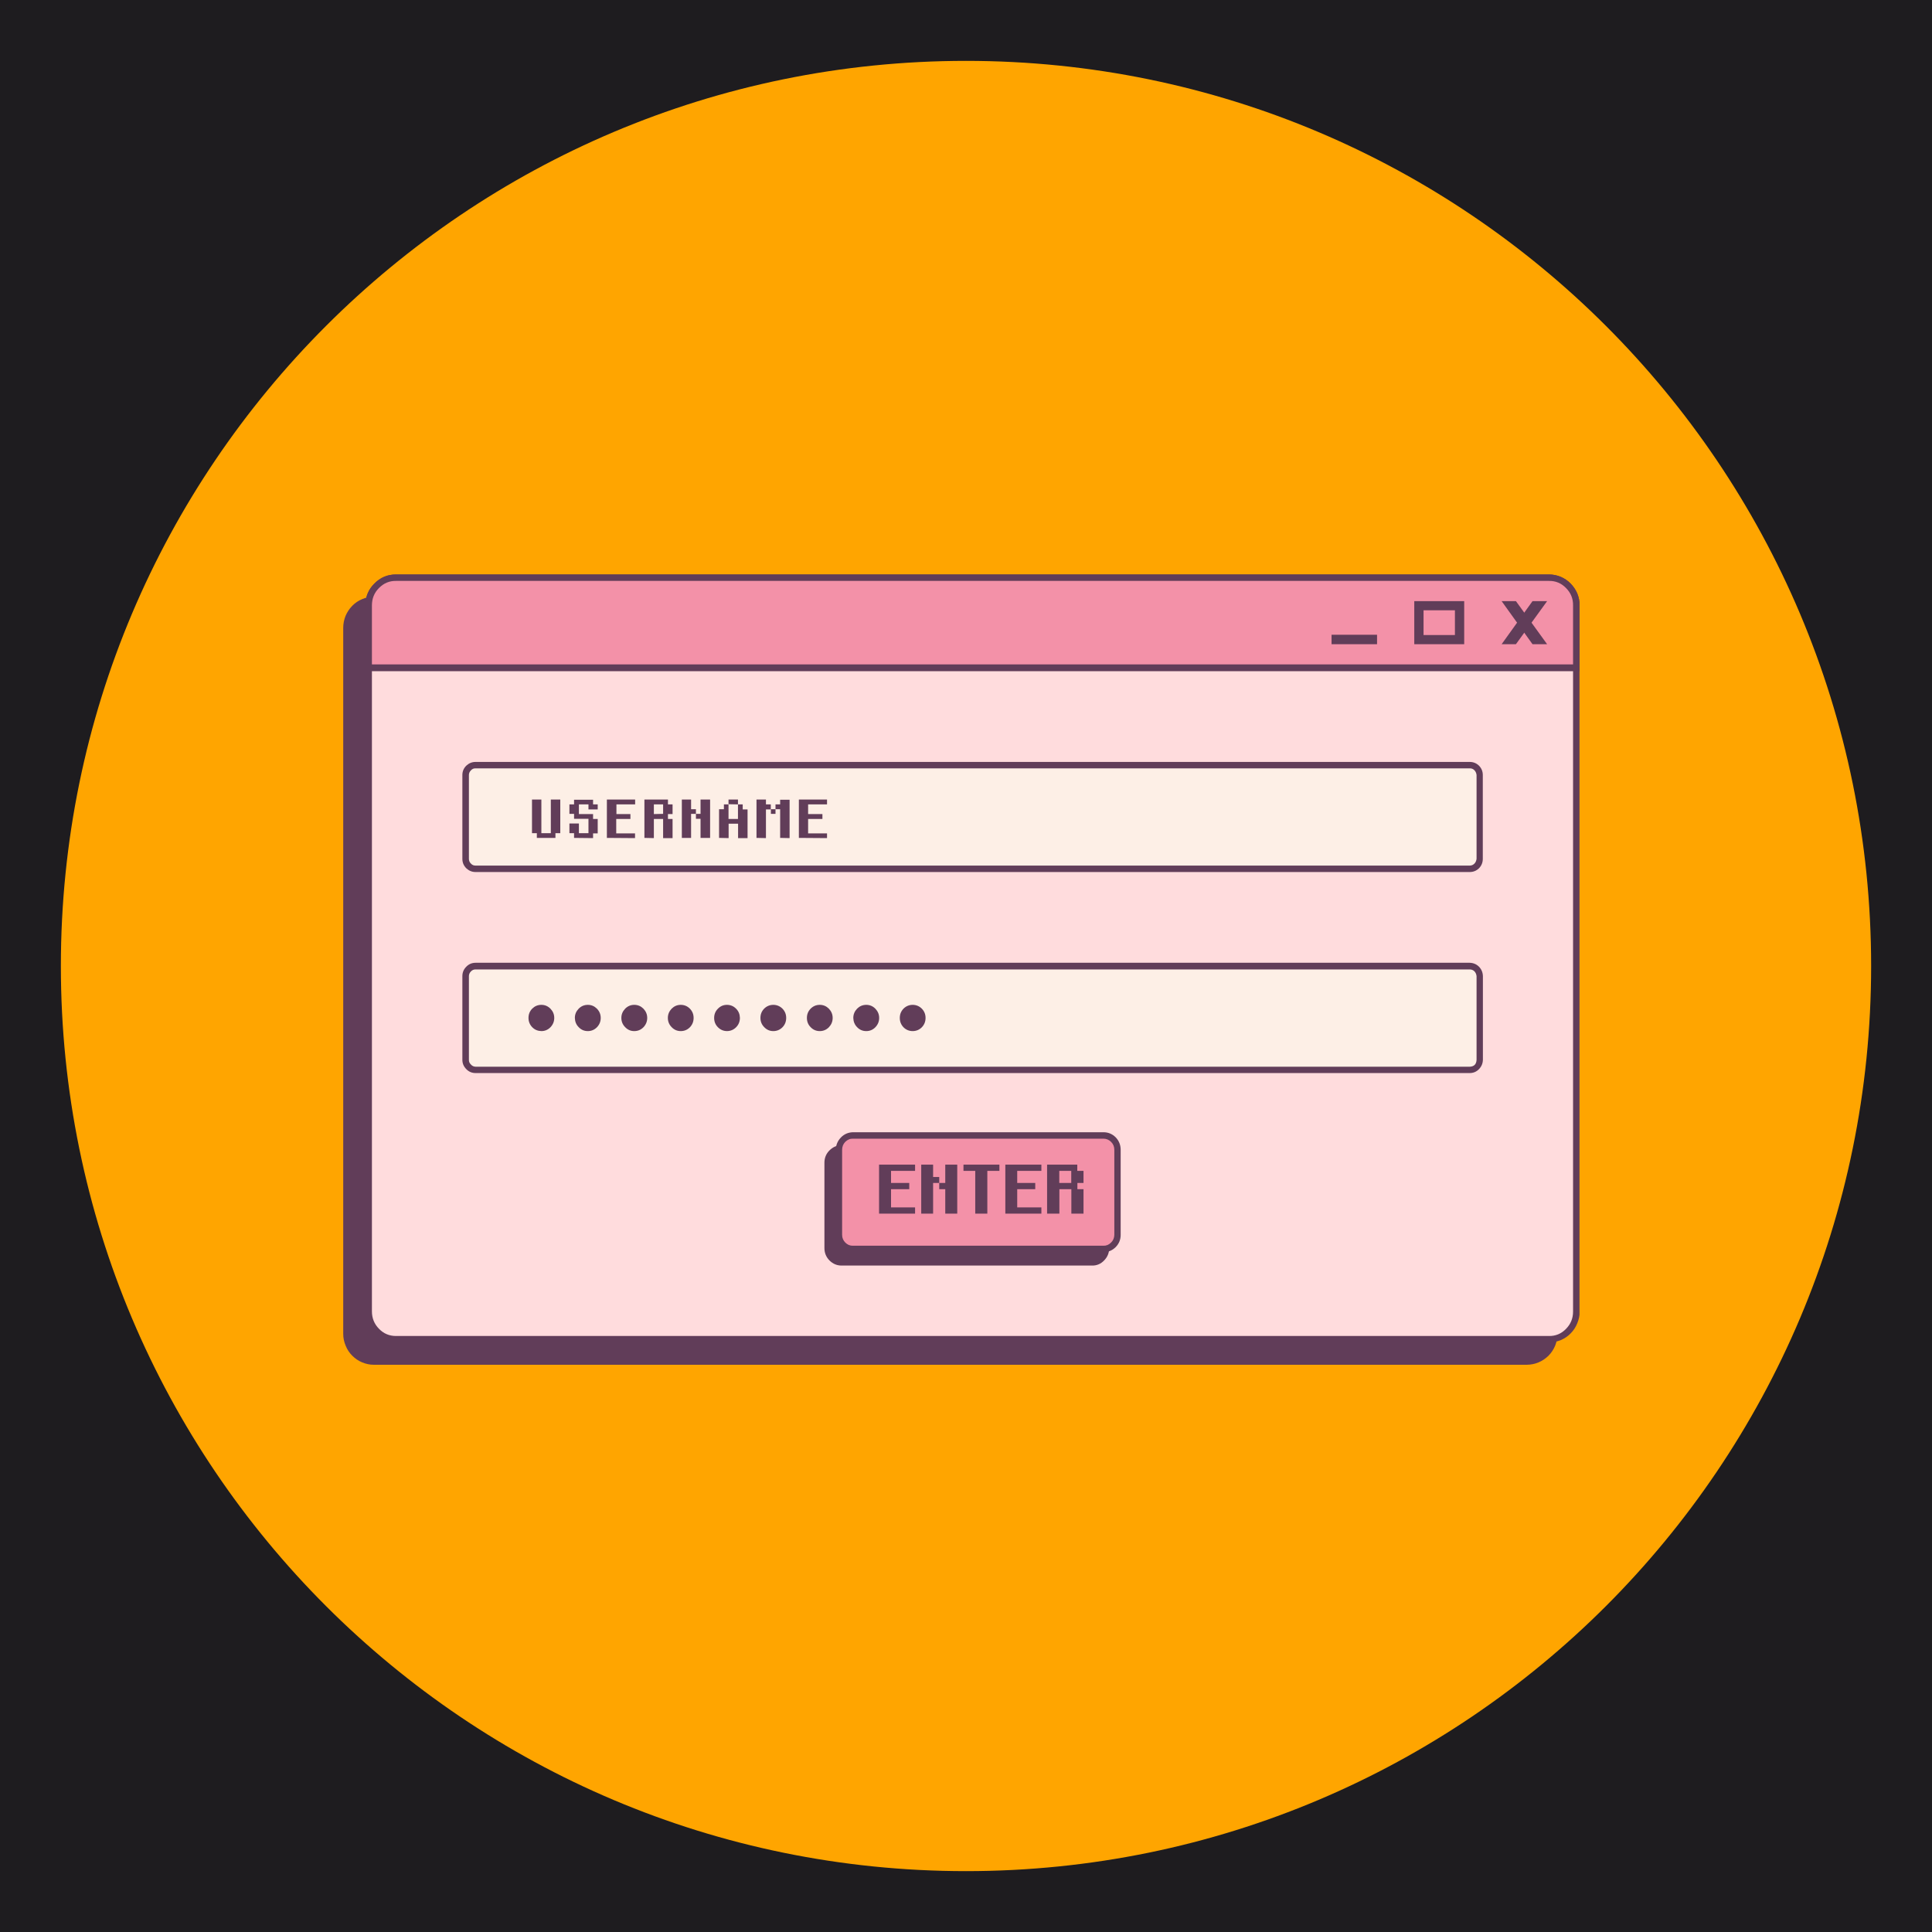 <svg version="1.0" preserveAspectRatio="xMidYMid meet" height="100" viewBox="0 0 75 75" zoomAndPan="magnify" width="100" xmlns:xlink="http://www.w3.org/1999/xlink" xmlns="http://www.w3.org/2000/svg"><defs><clipPath id="a44d34ccba"><path clip-rule="nonzero" d="M 2.363 2.363 L 72.637 2.363 L 72.637 72.637 L 2.363 72.637 Z M 2.363 2.363"></path></clipPath><clipPath id="3b782e9593"><path clip-rule="nonzero" d="M 37.5 2.363 C 18.094 2.363 2.363 18.094 2.363 37.5 C 2.363 56.906 18.094 72.637 37.5 72.637 C 56.906 72.637 72.637 56.906 72.637 37.5 C 72.637 18.094 56.906 2.363 37.5 2.363 Z M 37.5 2.363"></path></clipPath><clipPath id="c79ca47d5a"><path clip-rule="nonzero" d="M 13.316 23 L 61 23 L 61 53 L 13.316 53 Z M 13.316 23"></path></clipPath><clipPath id="297df6d73c"><path clip-rule="nonzero" d="M 14 22.266 L 61.316 22.266 L 61.316 52 L 14 52 Z M 14 22.266"></path></clipPath><clipPath id="249a6e5614"><path clip-rule="nonzero" d="M 14 22.266 L 61.316 22.266 L 61.316 53 L 14 53 Z M 14 22.266"></path></clipPath><clipPath id="16f0e3f5c1"><path clip-rule="nonzero" d="M 14 22.266 L 61.316 22.266 L 61.316 26 L 14 26 Z M 14 22.266"></path></clipPath><clipPath id="3202bb06a3"><path clip-rule="nonzero" d="M 14 22.266 L 61.316 22.266 L 61.316 27 L 14 27 Z M 14 22.266"></path></clipPath></defs><rect fill-opacity="1" height="90" y="-7.5" fill="#ffffff" width="90" x="-7.5"></rect><rect fill-opacity="1" height="90" y="-7.5" fill="#1e1c1f" width="90" x="-7.5"></rect><g clip-path="url(#a44d34ccba)"><g clip-path="url(#3b782e9593)"><path fill-rule="nonzero" fill-opacity="1" d="M 2.363 2.363 L 72.637 2.363 L 72.637 72.637 L 2.363 72.637 Z M 2.363 2.363" fill="#ffa500"></path></g></g><g clip-path="url(#c79ca47d5a)"><path fill-rule="evenodd" fill-opacity="1" d="M 14.512 23.297 L 59.273 23.297 C 59.414 23.297 59.551 23.324 59.68 23.379 C 59.809 23.434 59.926 23.512 60.023 23.609 C 60.125 23.711 60.203 23.828 60.258 23.957 C 60.312 24.09 60.34 24.227 60.34 24.367 L 60.34 51.777 C 60.34 51.922 60.309 52.059 60.254 52.188 C 60.199 52.32 60.121 52.434 60.023 52.535 C 59.922 52.637 59.809 52.711 59.68 52.766 C 59.551 52.82 59.414 52.848 59.273 52.848 L 14.512 52.848 C 14.371 52.848 14.238 52.82 14.109 52.766 C 13.98 52.711 13.863 52.637 13.766 52.535 C 13.664 52.434 13.59 52.32 13.535 52.188 C 13.477 52.059 13.449 51.922 13.445 51.777 L 13.445 24.375 C 13.449 24.23 13.477 24.094 13.531 23.961 C 13.586 23.832 13.664 23.715 13.762 23.613 C 13.863 23.516 13.977 23.438 14.109 23.383 C 14.238 23.328 14.371 23.301 14.512 23.305 Z M 14.512 23.297" fill="#613d59"></path><path fill-rule="nonzero" fill-opacity="1" d="M 14.512 23.164 L 59.273 23.164 C 59.434 23.164 59.586 23.195 59.73 23.258 C 59.875 23.316 60.004 23.406 60.117 23.52 C 60.227 23.633 60.312 23.762 60.375 23.91 C 60.434 24.059 60.465 24.211 60.465 24.375 L 60.465 51.777 C 60.461 51.938 60.43 52.09 60.371 52.238 C 60.309 52.387 60.223 52.516 60.113 52.629 C 60 52.738 59.871 52.828 59.727 52.887 C 59.582 52.949 59.434 52.977 59.273 52.98 L 14.512 52.98 C 14.355 52.98 14.207 52.949 14.059 52.887 C 13.914 52.828 13.785 52.738 13.676 52.629 C 13.562 52.516 13.477 52.387 13.418 52.238 C 13.355 52.09 13.324 51.938 13.324 51.777 L 13.324 24.375 C 13.324 24.211 13.355 24.059 13.414 23.91 C 13.477 23.762 13.562 23.633 13.672 23.52 C 13.785 23.406 13.914 23.316 14.059 23.258 C 14.203 23.195 14.355 23.164 14.512 23.164 Z M 59.273 23.43 L 14.512 23.43 C 14.254 23.43 14.035 23.523 13.852 23.711 C 13.668 23.895 13.574 24.117 13.57 24.379 L 13.57 51.777 C 13.574 52.043 13.668 52.266 13.852 52.453 C 14.035 52.637 14.254 52.73 14.512 52.73 L 59.273 52.73 C 59.531 52.73 59.754 52.637 59.938 52.449 C 60.117 52.266 60.207 52.043 60.207 51.777 L 60.207 24.375 C 60.207 24.109 60.117 23.887 59.934 23.703 C 59.754 23.516 59.531 23.426 59.273 23.426 Z M 59.273 23.43" fill="#613d59"></path></g><g clip-path="url(#297df6d73c)"><path fill-rule="evenodd" fill-opacity="1" d="M 15.371 22.426 L 60.133 22.426 C 60.273 22.426 60.41 22.453 60.539 22.508 C 60.668 22.559 60.781 22.637 60.883 22.738 C 60.98 22.836 61.059 22.953 61.113 23.082 C 61.168 23.215 61.199 23.352 61.199 23.496 L 61.199 50.906 C 61.199 51.047 61.172 51.188 61.117 51.316 C 61.062 51.449 60.984 51.566 60.883 51.664 C 60.785 51.766 60.668 51.844 60.539 51.895 C 60.41 51.949 60.273 51.977 60.133 51.977 L 15.371 51.977 C 15.234 51.977 15.098 51.949 14.969 51.895 C 14.836 51.84 14.723 51.766 14.621 51.664 C 14.523 51.562 14.445 51.449 14.391 51.316 C 14.336 51.188 14.309 51.047 14.305 50.906 L 14.305 23.5 C 14.309 23.359 14.336 23.223 14.391 23.09 C 14.449 22.961 14.523 22.844 14.625 22.742 C 14.723 22.645 14.84 22.566 14.969 22.512 C 15.098 22.457 15.234 22.43 15.371 22.43 Z M 15.371 22.426" fill="#ffdcdd"></path></g><g clip-path="url(#249a6e5614)"><path fill-rule="nonzero" fill-opacity="1" d="M 15.371 22.301 L 60.133 22.301 C 60.289 22.301 60.441 22.332 60.586 22.391 C 60.73 22.453 60.859 22.539 60.969 22.652 C 61.082 22.766 61.168 22.895 61.23 23.039 C 61.289 23.188 61.32 23.34 61.324 23.5 L 61.324 50.906 C 61.324 51.066 61.293 51.219 61.23 51.367 C 61.172 51.516 61.086 51.648 60.973 51.762 C 60.863 51.875 60.734 51.961 60.59 52.023 C 60.441 52.082 60.289 52.113 60.133 52.113 L 15.371 52.113 C 15.215 52.113 15.062 52.086 14.918 52.023 C 14.773 51.961 14.645 51.875 14.531 51.762 C 14.422 51.648 14.336 51.516 14.273 51.367 C 14.215 51.219 14.184 51.066 14.184 50.906 L 14.184 23.5 C 14.184 23.168 14.301 22.887 14.531 22.656 C 14.766 22.418 15.043 22.301 15.371 22.301 Z M 60.133 22.551 L 15.371 22.551 C 15.113 22.547 14.895 22.641 14.711 22.828 C 14.527 23.012 14.438 23.238 14.438 23.5 L 14.438 50.906 C 14.438 51.168 14.527 51.395 14.711 51.582 C 14.891 51.77 15.113 51.863 15.371 51.863 L 60.133 51.863 C 60.391 51.867 60.613 51.773 60.793 51.586 C 60.977 51.398 61.066 51.176 61.066 50.914 L 61.066 23.5 C 61.07 23.238 60.977 23.012 60.793 22.828 C 60.613 22.641 60.391 22.547 60.133 22.551 Z M 60.133 22.551" fill="#613d59"></path></g><g clip-path="url(#16f0e3f5c1)"><path fill-rule="evenodd" fill-opacity="1" d="M 15.371 22.426 L 60.133 22.426 C 60.273 22.426 60.41 22.453 60.539 22.508 C 60.668 22.559 60.781 22.637 60.883 22.738 C 60.98 22.836 61.059 22.953 61.113 23.082 C 61.168 23.215 61.199 23.352 61.199 23.496 L 61.199 25.922 L 14.305 25.922 L 14.305 23.5 C 14.309 23.359 14.336 23.223 14.391 23.09 C 14.449 22.961 14.523 22.844 14.625 22.742 C 14.723 22.645 14.84 22.566 14.969 22.512 C 15.098 22.457 15.234 22.43 15.371 22.43 Z M 15.371 22.426" fill="#f391a8"></path></g><g clip-path="url(#3202bb06a3)"><path fill-rule="nonzero" fill-opacity="1" d="M 15.371 22.301 L 60.133 22.301 C 60.289 22.301 60.441 22.332 60.586 22.391 C 60.73 22.453 60.859 22.539 60.969 22.652 C 61.082 22.766 61.168 22.895 61.23 23.039 C 61.289 23.188 61.32 23.34 61.324 23.5 L 61.324 26.055 L 14.184 26.055 L 14.184 23.5 C 14.184 23.168 14.301 22.887 14.531 22.656 C 14.766 22.418 15.043 22.301 15.371 22.301 Z M 60.133 22.551 L 15.371 22.551 C 15.113 22.547 14.895 22.641 14.711 22.828 C 14.527 23.012 14.438 23.238 14.438 23.5 L 14.438 25.793 L 61.066 25.793 L 61.066 23.5 C 61.07 23.238 60.977 23.012 60.793 22.828 C 60.613 22.641 60.391 22.547 60.133 22.551 Z M 60.133 22.551" fill="#613d59"></path></g><path fill-rule="evenodd" fill-opacity="1" d="M 58.293 23.336 L 58.848 23.336 L 60.059 25.008 L 59.492 25.008 Z M 58.293 23.336" fill="#613d59"></path><path fill-rule="evenodd" fill-opacity="1" d="M 60.059 23.336 L 59.492 23.336 L 58.293 25.008 L 58.848 25.008 Z M 60.059 23.336" fill="#613d59"></path><path fill-rule="evenodd" fill-opacity="1" d="M 54.902 25.008 L 56.84 25.008 L 56.84 23.336 L 54.902 23.336 Z M 55.262 24.652 L 56.48 24.652 L 56.48 23.691 L 55.262 23.691 Z M 55.262 24.652" fill="#613d59"></path><path fill-rule="nonzero" fill-opacity="1" d="M 51.691 24.641 L 53.457 24.641 L 53.457 25.008 L 51.691 25.008 Z M 51.691 24.641" fill="#613d59"></path><path fill-rule="evenodd" fill-opacity="1" d="M 32.672 44.586 L 42.391 44.586 C 42.543 44.586 42.672 44.641 42.777 44.75 C 42.883 44.859 42.938 44.992 42.938 45.145 L 42.938 48.449 C 42.934 48.602 42.879 48.73 42.773 48.836 C 42.668 48.941 42.539 48.996 42.391 48.996 L 32.672 48.996 C 32.523 48.996 32.395 48.941 32.289 48.836 C 32.184 48.73 32.129 48.602 32.125 48.449 L 32.125 45.137 C 32.125 44.984 32.18 44.852 32.285 44.746 C 32.391 44.637 32.523 44.582 32.672 44.582 Z M 32.672 44.586" fill="#613d59"></path><path fill-rule="nonzero" fill-opacity="1" d="M 32.672 44.461 L 42.391 44.461 C 42.578 44.461 42.734 44.527 42.863 44.664 C 42.996 44.797 43.062 44.957 43.059 45.145 L 43.059 48.449 C 43.059 48.637 42.992 48.797 42.863 48.93 C 42.734 49.066 42.574 49.133 42.391 49.129 L 32.672 49.129 C 32.488 49.129 32.332 49.062 32.199 48.93 C 32.07 48.797 32.004 48.637 32.004 48.449 L 32.004 45.137 C 32.004 44.949 32.07 44.789 32.199 44.66 C 32.332 44.527 32.488 44.457 32.672 44.457 Z M 42.391 44.711 L 32.672 44.711 C 32.555 44.711 32.457 44.754 32.371 44.836 C 32.289 44.922 32.246 45.023 32.25 45.145 L 32.25 48.445 C 32.25 48.562 32.289 48.66 32.371 48.742 C 32.457 48.824 32.555 48.867 32.672 48.867 L 42.391 48.867 C 42.508 48.871 42.605 48.828 42.688 48.746 C 42.77 48.664 42.812 48.562 42.816 48.445 L 42.816 45.137 C 42.816 45.02 42.773 44.918 42.691 44.832 C 42.609 44.746 42.508 44.707 42.391 44.707 Z M 42.391 44.711" fill="#613d59"></path><path fill-rule="evenodd" fill-opacity="1" d="M 33.117 44.078 L 42.832 44.078 C 42.984 44.078 43.113 44.133 43.219 44.242 C 43.328 44.352 43.379 44.48 43.379 44.637 L 43.379 47.938 C 43.379 48.09 43.324 48.219 43.219 48.328 C 43.109 48.434 42.984 48.488 42.832 48.484 L 33.117 48.484 C 32.965 48.488 32.84 48.434 32.73 48.328 C 32.625 48.219 32.57 48.09 32.57 47.938 L 32.57 44.637 C 32.57 44.48 32.621 44.352 32.73 44.242 C 32.836 44.133 32.965 44.078 33.117 44.078 Z M 33.117 44.078" fill="#f391a8"></path><path fill-rule="nonzero" fill-opacity="1" d="M 33.117 43.953 L 42.832 43.953 C 43.016 43.953 43.172 44.016 43.305 44.145 C 43.438 44.281 43.504 44.445 43.504 44.637 L 43.504 47.938 C 43.504 48.125 43.438 48.285 43.305 48.418 C 43.172 48.547 43.016 48.609 42.832 48.609 L 33.117 48.609 C 32.934 48.613 32.773 48.547 32.645 48.418 C 32.512 48.285 32.445 48.125 32.445 47.938 L 32.445 44.637 C 32.449 44.449 32.516 44.289 32.645 44.156 C 32.773 44.023 32.934 43.957 33.117 43.953 Z M 42.832 44.203 L 33.117 44.203 C 33 44.199 32.898 44.242 32.812 44.328 C 32.73 44.414 32.691 44.516 32.691 44.637 L 32.691 47.938 C 32.691 48.055 32.734 48.152 32.812 48.234 C 32.898 48.32 32.996 48.363 33.113 48.359 L 42.832 48.359 C 42.949 48.363 43.047 48.32 43.129 48.238 C 43.215 48.156 43.254 48.059 43.258 47.938 L 43.258 44.637 C 43.258 44.516 43.219 44.414 43.133 44.328 C 43.051 44.246 42.949 44.203 42.832 44.203 Z M 42.832 44.203" fill="#613d59"></path><path fill-rule="nonzero" fill-opacity="1" d="M 34.125 47.113 L 34.125 45.211 L 35.523 45.211 L 35.523 45.453 L 34.59 45.453 L 34.59 45.922 L 35.297 45.922 L 35.297 46.164 L 34.59 46.164 L 34.59 46.871 L 35.523 46.871 L 35.523 47.113 Z M 35.762 47.113 L 35.762 45.211 L 36.223 45.211 L 36.223 45.691 L 36.461 45.691 L 36.461 45.922 L 36.223 45.922 L 36.223 47.113 Z M 36.695 47.113 L 36.695 46.164 L 36.461 46.164 L 36.461 45.922 L 36.695 45.922 L 36.695 45.211 L 37.16 45.211 L 37.16 47.113 Z M 37.859 47.113 L 37.859 45.453 L 37.402 45.453 L 37.402 45.211 L 38.797 45.211 L 38.797 45.453 L 38.328 45.453 L 38.328 47.113 Z M 39.027 47.113 L 39.027 45.211 L 40.426 45.211 L 40.426 45.453 L 39.488 45.453 L 39.488 45.922 L 40.188 45.922 L 40.188 46.164 L 39.488 46.164 L 39.488 46.871 L 40.426 46.871 L 40.426 47.113 Z M 41.586 45.922 L 41.586 45.453 L 41.121 45.453 L 41.121 45.922 Z M 40.648 47.113 L 40.648 45.211 L 41.82 45.211 L 41.82 45.453 L 42.062 45.453 L 42.062 45.922 L 41.824 45.922 L 41.824 46.164 L 42.062 46.164 L 42.062 47.113 L 41.59 47.113 L 41.59 46.164 L 41.125 46.164 L 41.125 47.113 Z M 40.648 47.113" fill="#613d59"></path><path fill-rule="evenodd" fill-opacity="1" d="M 18.461 29.699 L 57.055 29.699 C 57.16 29.699 57.25 29.734 57.324 29.809 C 57.402 29.887 57.441 29.977 57.441 30.082 L 57.441 33.336 C 57.441 33.445 57.402 33.535 57.324 33.609 C 57.25 33.684 57.16 33.723 57.055 33.723 L 18.461 33.723 C 18.355 33.723 18.262 33.684 18.188 33.609 C 18.113 33.535 18.074 33.445 18.07 33.336 L 18.07 30.086 C 18.074 29.98 18.113 29.887 18.188 29.812 C 18.262 29.738 18.352 29.699 18.461 29.699 Z M 18.461 29.699" fill="#fdefe6"></path><path fill-rule="nonzero" fill-opacity="1" d="M 18.461 29.578 L 57.055 29.578 C 57.191 29.578 57.312 29.625 57.414 29.723 C 57.512 29.824 57.562 29.945 57.562 30.086 L 57.562 33.34 C 57.562 33.484 57.512 33.605 57.414 33.707 C 57.312 33.805 57.191 33.852 57.055 33.852 L 18.461 33.852 C 18.32 33.852 18.203 33.801 18.102 33.707 C 18 33.605 17.949 33.484 17.949 33.34 L 17.949 30.086 C 17.949 29.945 18 29.824 18.102 29.723 C 18.203 29.629 18.32 29.578 18.461 29.578 Z M 57.062 29.828 L 18.461 29.828 C 18.387 29.824 18.328 29.852 18.281 29.906 C 18.23 29.957 18.203 30.016 18.203 30.086 L 18.203 33.34 C 18.203 33.414 18.23 33.477 18.281 33.523 C 18.328 33.578 18.387 33.602 18.461 33.602 L 57.055 33.602 C 57.129 33.602 57.191 33.574 57.242 33.52 C 57.289 33.469 57.312 33.406 57.32 33.336 L 57.32 30.086 C 57.312 30.02 57.289 29.957 57.242 29.906 C 57.191 29.852 57.129 29.824 57.055 29.828 Z M 57.062 29.828" fill="#613d59"></path><path fill-rule="evenodd" fill-opacity="1" d="M 18.461 37.496 L 57.055 37.496 C 57.16 37.496 57.25 37.535 57.328 37.613 C 57.402 37.688 57.441 37.781 57.441 37.891 L 57.441 41.133 C 57.441 41.242 57.402 41.336 57.328 41.41 C 57.25 41.488 57.16 41.527 57.055 41.527 L 18.461 41.527 C 18.352 41.527 18.262 41.488 18.188 41.41 C 18.113 41.336 18.074 41.242 18.07 41.133 L 18.07 37.895 C 18.074 37.785 18.109 37.691 18.188 37.613 C 18.262 37.539 18.352 37.496 18.461 37.496 Z M 18.461 37.496" fill="#fdefe6"></path><path fill-rule="nonzero" fill-opacity="1" d="M 18.461 37.375 L 57.055 37.375 C 57.195 37.379 57.316 37.43 57.414 37.527 C 57.512 37.629 57.562 37.75 57.566 37.895 L 57.566 41.141 C 57.562 41.281 57.512 41.402 57.414 41.504 C 57.316 41.605 57.195 41.656 57.055 41.656 L 18.461 41.656 C 18.32 41.656 18.199 41.605 18.102 41.504 C 18 41.402 17.949 41.281 17.949 41.141 L 17.949 37.895 C 17.949 37.75 18 37.629 18.102 37.527 C 18.199 37.426 18.32 37.375 18.461 37.375 Z M 57.062 37.633 L 18.461 37.633 C 18.387 37.633 18.328 37.66 18.281 37.711 C 18.23 37.762 18.203 37.824 18.203 37.895 L 18.203 41.141 C 18.199 41.211 18.227 41.273 18.281 41.324 C 18.328 41.379 18.387 41.406 18.461 41.41 L 57.055 41.41 C 57.227 41.402 57.312 41.312 57.32 41.141 L 57.32 37.895 C 57.312 37.824 57.289 37.766 57.242 37.711 C 57.191 37.66 57.129 37.633 57.055 37.633 Z M 57.062 37.633" fill="#613d59"></path><path fill-rule="nonzero" fill-opacity="1" d="M 20.84 32.527 L 20.84 32.344 L 20.652 32.344 L 20.652 31.039 L 21.016 31.039 L 21.016 32.344 L 21.383 32.344 L 21.383 31.039 L 21.75 31.039 L 21.75 32.344 L 21.562 32.344 L 21.562 32.527 Z M 22.285 32.527 L 22.285 32.344 L 22.105 32.344 L 22.105 31.969 L 22.473 31.969 L 22.473 32.344 L 22.844 32.344 L 22.844 31.785 L 22.285 31.785 L 22.285 31.594 L 22.105 31.594 L 22.105 31.227 L 22.285 31.227 L 22.285 31.047 L 23.023 31.047 L 23.023 31.227 L 23.203 31.227 L 23.203 31.422 L 22.844 31.422 L 22.844 31.227 L 22.473 31.227 L 22.473 31.602 L 23.023 31.602 L 23.023 31.793 L 23.203 31.793 L 23.203 32.352 L 23.023 32.352 L 23.023 32.535 Z M 23.559 32.527 L 23.559 31.039 L 24.656 31.039 L 24.656 31.227 L 23.93 31.227 L 23.93 31.602 L 24.473 31.602 L 24.473 31.793 L 23.922 31.793 L 23.922 32.352 L 24.652 32.352 L 24.652 32.535 Z M 25.742 31.594 L 25.742 31.227 L 25.383 31.227 L 25.383 31.602 Z M 25.016 32.527 L 25.016 31.039 L 25.93 31.039 L 25.93 31.227 L 26.109 31.227 L 26.109 31.602 L 25.93 31.602 L 25.93 31.793 L 26.109 31.793 L 26.109 32.535 L 25.742 32.535 L 25.742 31.793 L 25.383 31.793 L 25.383 32.535 Z M 26.469 32.527 L 26.469 31.039 L 26.828 31.039 L 26.828 31.414 L 27.016 31.414 L 27.016 31.594 L 26.828 31.594 L 26.828 32.527 Z M 27.195 32.527 L 27.195 31.785 L 27.016 31.785 L 27.016 31.594 L 27.195 31.594 L 27.195 31.039 L 27.566 31.039 L 27.566 32.527 Z M 27.914 32.527 L 27.914 31.414 L 28.102 31.414 L 28.102 31.227 L 28.281 31.227 L 28.281 31.793 L 28.648 31.793 L 28.648 31.227 L 28.832 31.227 L 28.832 31.422 L 29.02 31.422 L 29.02 32.535 L 28.652 32.535 L 28.652 31.977 L 28.285 31.977 L 28.285 32.535 Z M 28.281 31.219 L 28.281 31.039 L 28.648 31.039 L 28.648 31.227 Z M 29.926 31.594 L 29.926 31.414 L 30.105 31.414 L 30.105 31.594 Z M 29.367 32.527 L 29.367 31.039 L 29.734 31.039 L 29.734 31.227 L 29.922 31.227 L 29.922 31.422 L 29.734 31.422 L 29.734 32.535 Z M 30.285 32.527 L 30.285 31.414 L 30.105 31.414 L 30.105 31.227 L 30.285 31.227 L 30.285 31.047 L 30.652 31.047 L 30.652 32.535 Z M 31.012 32.527 L 31.012 31.039 L 32.105 31.039 L 32.105 31.227 L 31.371 31.227 L 31.371 31.602 L 31.926 31.602 L 31.926 31.793 L 31.371 31.793 L 31.371 32.352 L 32.105 32.352 L 32.105 32.535 Z M 31.012 32.527" fill="#613d59"></path><path fill-rule="evenodd" fill-opacity="1" d="M 21.016 40.027 C 21.152 40.027 21.27 39.977 21.367 39.879 C 21.465 39.777 21.516 39.656 21.516 39.516 C 21.516 39.375 21.465 39.258 21.367 39.156 C 21.27 39.059 21.152 39.008 21.016 39.008 C 20.875 39.008 20.758 39.059 20.66 39.156 C 20.562 39.258 20.516 39.375 20.516 39.516 C 20.516 39.656 20.566 39.777 20.66 39.875 C 20.758 39.977 20.879 40.023 21.016 40.027 Z M 21.016 40.027" fill="#613d59"></path><path fill-rule="evenodd" fill-opacity="1" d="M 22.82 40.027 C 22.957 40.027 23.074 39.977 23.172 39.879 C 23.27 39.777 23.32 39.656 23.32 39.516 C 23.32 39.375 23.27 39.258 23.172 39.156 C 23.074 39.059 22.957 39.008 22.82 39.008 C 22.68 39.008 22.562 39.059 22.465 39.156 C 22.367 39.258 22.316 39.375 22.316 39.516 C 22.32 39.656 22.367 39.777 22.465 39.875 C 22.562 39.977 22.68 40.027 22.82 40.027 Z M 22.82 40.027" fill="#613d59"></path><path fill-rule="evenodd" fill-opacity="1" d="M 24.621 40.027 C 24.762 40.027 24.879 39.977 24.977 39.879 C 25.074 39.777 25.125 39.656 25.125 39.516 C 25.125 39.375 25.074 39.258 24.977 39.156 C 24.879 39.059 24.762 39.008 24.621 39.008 C 24.484 39.008 24.367 39.059 24.27 39.156 C 24.172 39.258 24.121 39.375 24.121 39.516 C 24.121 39.656 24.172 39.777 24.27 39.875 C 24.367 39.977 24.484 40.027 24.621 40.027 Z M 24.621 40.027" fill="#613d59"></path><path fill-rule="evenodd" fill-opacity="1" d="M 26.426 40.027 C 26.566 40.027 26.684 39.977 26.781 39.879 C 26.879 39.777 26.926 39.656 26.926 39.516 C 26.926 39.375 26.879 39.258 26.781 39.156 C 26.684 39.059 26.566 39.008 26.426 39.008 C 26.289 39.008 26.172 39.059 26.074 39.156 C 25.977 39.258 25.926 39.375 25.926 39.516 C 25.926 39.656 25.977 39.777 26.074 39.875 C 26.172 39.977 26.289 40.027 26.426 40.027 Z M 26.426 40.027" fill="#613d59"></path><path fill-rule="evenodd" fill-opacity="1" d="M 28.23 40.027 C 28.367 40.023 28.484 39.973 28.582 39.871 C 28.676 39.773 28.723 39.652 28.723 39.512 C 28.719 39.371 28.672 39.254 28.574 39.156 C 28.473 39.055 28.355 39.008 28.219 39.008 C 28.082 39.008 27.965 39.059 27.867 39.16 C 27.77 39.258 27.723 39.379 27.723 39.516 C 27.723 39.66 27.773 39.781 27.871 39.879 C 27.973 39.98 28.09 40.027 28.23 40.027 Z M 28.23 40.027" fill="#613d59"></path><path fill-rule="evenodd" fill-opacity="1" d="M 30.02 40.027 C 30.156 40.027 30.277 39.977 30.375 39.879 C 30.473 39.777 30.52 39.656 30.52 39.516 C 30.52 39.375 30.473 39.258 30.375 39.156 C 30.277 39.059 30.156 39.008 30.02 39.008 C 29.883 39.008 29.762 39.059 29.664 39.156 C 29.566 39.258 29.52 39.375 29.52 39.516 C 29.52 39.656 29.57 39.777 29.668 39.875 C 29.766 39.977 29.883 40.027 30.02 40.027 Z M 30.02 40.027" fill="#613d59"></path><path fill-rule="evenodd" fill-opacity="1" d="M 31.824 40.027 C 31.961 40.027 32.078 39.977 32.176 39.879 C 32.273 39.777 32.324 39.656 32.324 39.516 C 32.324 39.375 32.273 39.258 32.176 39.156 C 32.078 39.059 31.961 39.008 31.824 39.008 C 31.684 39.008 31.566 39.059 31.469 39.156 C 31.371 39.258 31.324 39.375 31.324 39.516 C 31.324 39.656 31.371 39.777 31.469 39.875 C 31.566 39.977 31.684 40.027 31.824 40.027 Z M 31.824 40.027" fill="#613d59"></path><path fill-rule="evenodd" fill-opacity="1" d="M 33.629 40.027 C 33.766 40.027 33.883 39.977 33.98 39.879 C 34.078 39.777 34.129 39.656 34.129 39.516 C 34.129 39.375 34.078 39.258 33.98 39.156 C 33.883 39.059 33.766 39.008 33.629 39.008 C 33.488 39.008 33.371 39.059 33.273 39.156 C 33.176 39.258 33.125 39.375 33.125 39.516 C 33.129 39.656 33.176 39.777 33.273 39.875 C 33.371 39.977 33.488 40.027 33.629 40.027 Z M 33.629 40.027" fill="#613d59"></path><path fill-rule="evenodd" fill-opacity="1" d="M 35.43 40.027 C 35.566 40.027 35.688 39.977 35.785 39.879 C 35.883 39.777 35.93 39.656 35.93 39.516 C 35.93 39.375 35.883 39.258 35.785 39.156 C 35.688 39.059 35.566 39.008 35.43 39.008 C 35.293 39.008 35.172 39.059 35.074 39.156 C 34.977 39.258 34.93 39.375 34.93 39.516 C 34.93 39.656 34.977 39.777 35.074 39.879 C 35.172 39.977 35.293 40.027 35.43 40.027 Z M 35.43 40.027" fill="#613d59"></path></svg>